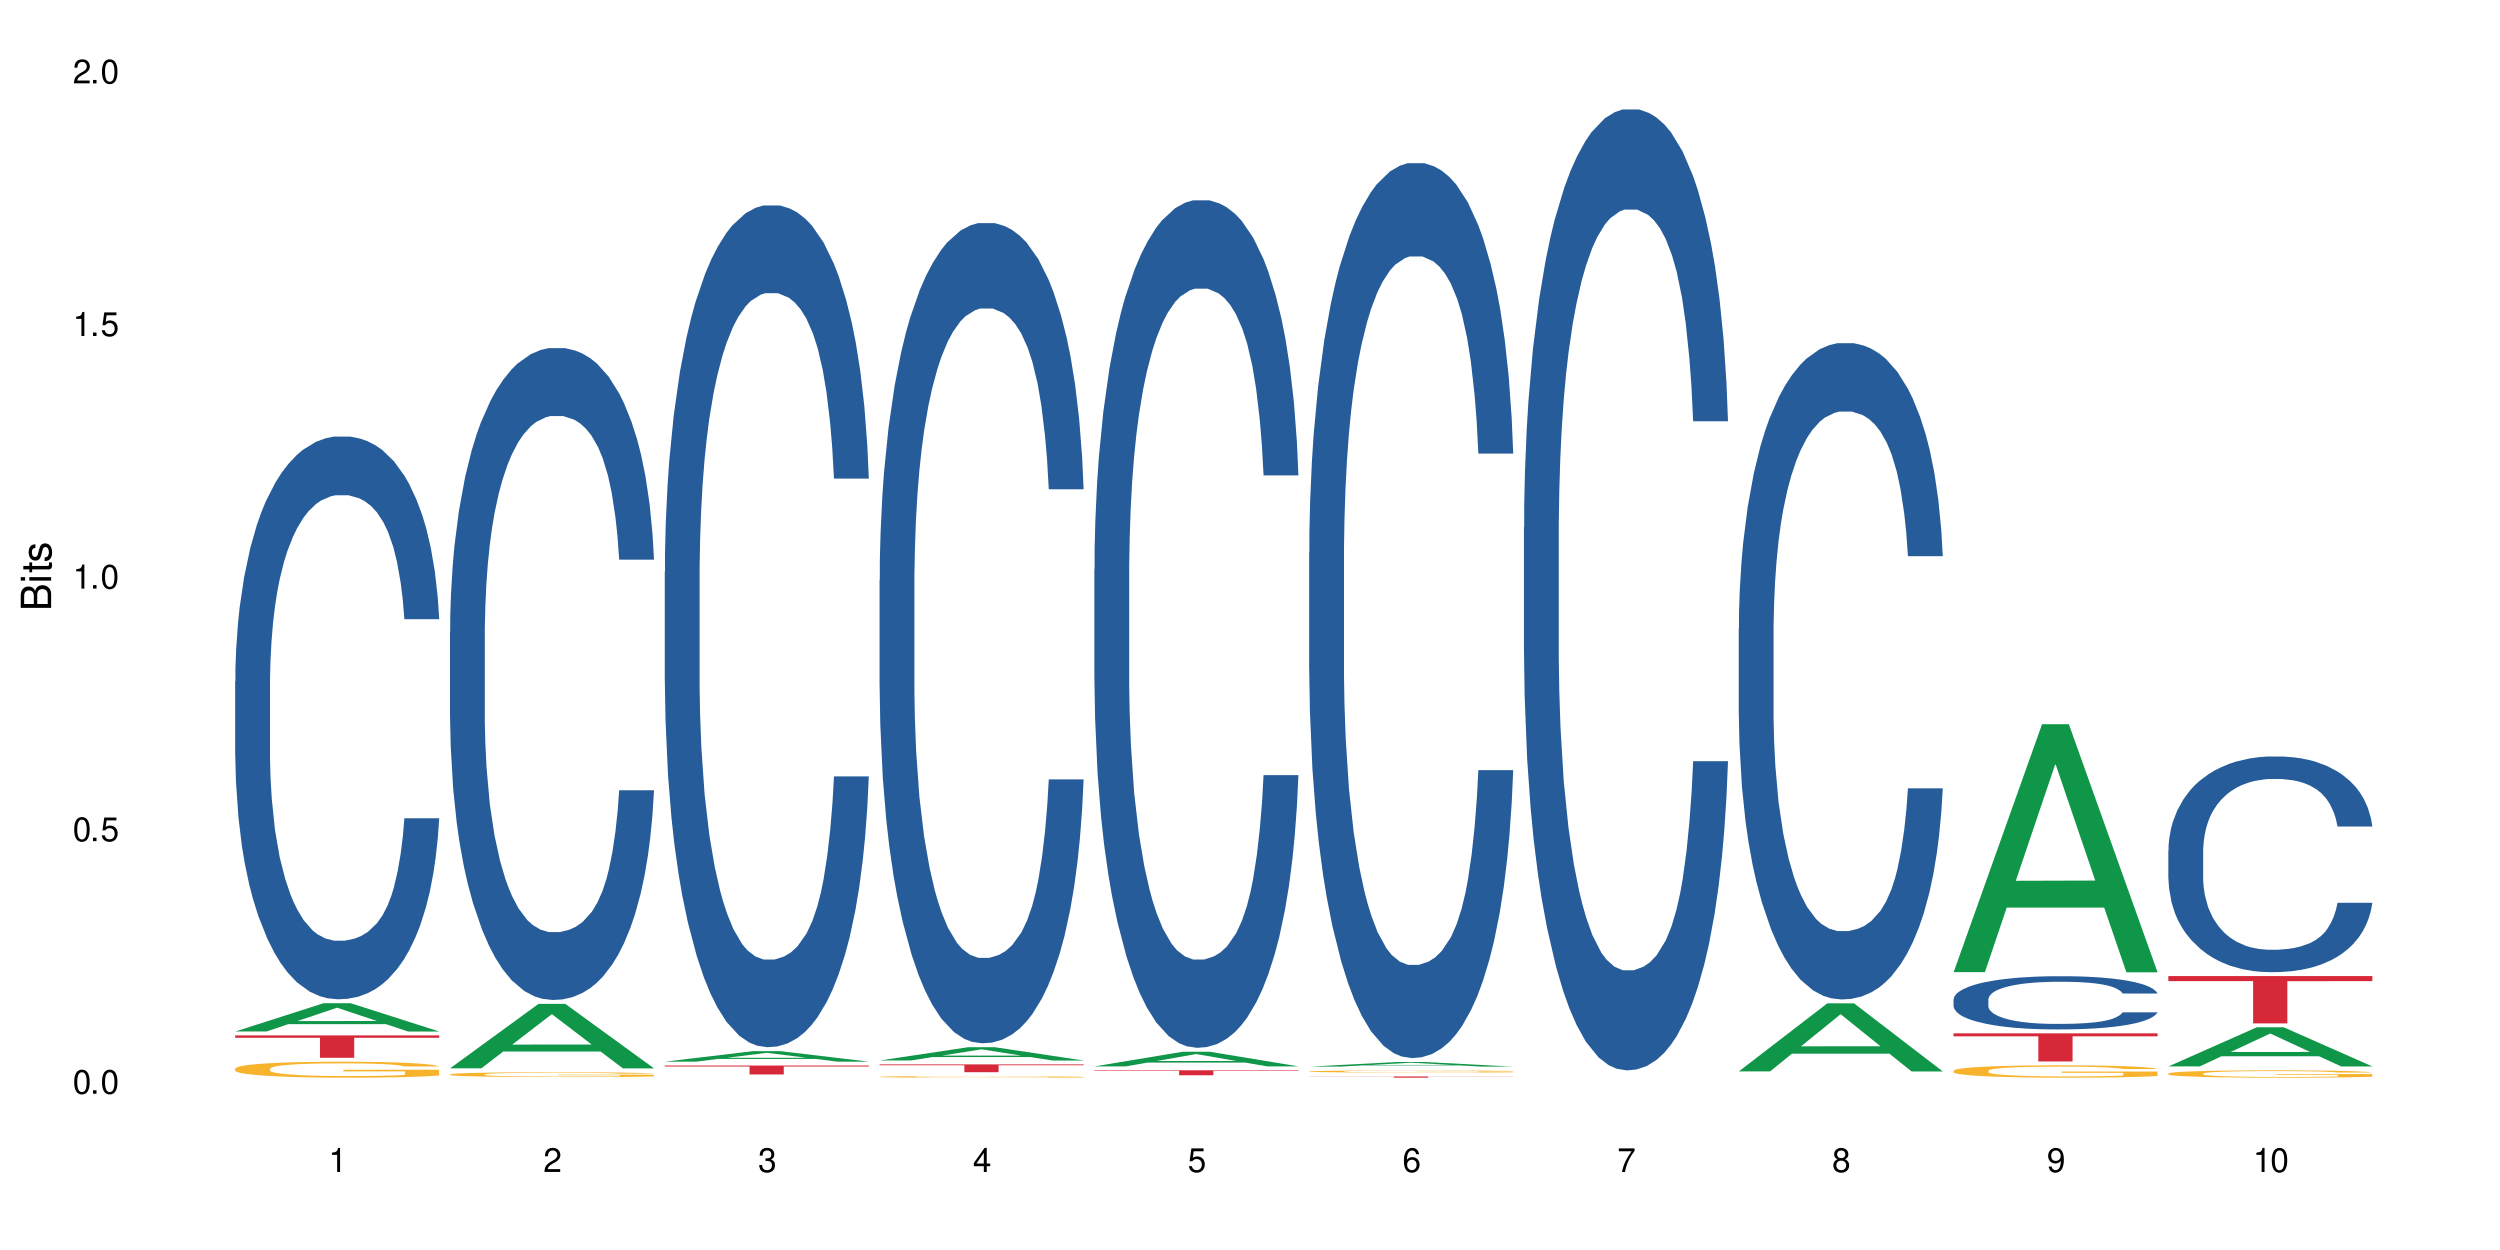 <?xml version="1.0" encoding="UTF-8"?>
<svg xmlns="http://www.w3.org/2000/svg" xmlns:xlink="http://www.w3.org/1999/xlink" width="720" height="360" viewBox="0 0 720 360">
<defs>
<g>
<g id="glyph-0-0">
</g>
<g id="glyph-0-1">
<path d="M 2.641 -6.938 C 2 -6.938 1.422 -6.656 1.078 -6.172 C 0.641 -5.562 0.406 -4.641 0.406 -3.359 C 0.406 -1.016 1.188 0.219 2.641 0.219 C 4.078 0.219 4.859 -1.016 4.859 -3.297 C 4.859 -4.641 4.656 -5.547 4.203 -6.172 C 3.844 -6.656 3.281 -6.938 2.641 -6.938 Z M 2.641 -6.188 C 3.547 -6.188 4 -5.25 4 -3.375 C 4 -1.406 3.562 -0.484 2.625 -0.484 C 1.734 -0.484 1.281 -1.438 1.281 -3.344 C 1.281 -5.25 1.734 -6.188 2.641 -6.188 Z M 2.641 -6.188 "/>
</g>
<g id="glyph-0-2">
<path d="M 1.828 -1 L 0.828 -1 L 0.828 0 L 1.828 0 Z M 1.828 -1 "/>
</g>
<g id="glyph-0-3">
<path d="M 4.562 -6.797 L 1.062 -6.797 L 0.547 -3.094 L 1.328 -3.094 C 1.719 -3.562 2.047 -3.734 2.578 -3.734 C 3.484 -3.734 4.062 -3.109 4.062 -2.094 C 4.062 -1.125 3.484 -0.531 2.578 -0.531 C 1.828 -0.531 1.375 -0.906 1.188 -1.672 L 0.328 -1.672 C 0.453 -1.109 0.547 -0.844 0.75 -0.594 C 1.125 -0.078 1.828 0.219 2.594 0.219 C 3.969 0.219 4.922 -0.781 4.922 -2.219 C 4.922 -3.562 4.031 -4.484 2.719 -4.484 C 2.25 -4.484 1.859 -4.359 1.469 -4.062 L 1.734 -5.969 L 4.562 -5.969 Z M 4.562 -6.797 "/>
</g>
<g id="glyph-0-4">
<path d="M 2.484 -4.938 L 2.484 0 L 3.328 0 L 3.328 -6.938 L 2.766 -6.938 C 2.469 -5.875 2.281 -5.734 0.984 -5.562 L 0.984 -4.938 Z M 2.484 -4.938 "/>
</g>
<g id="glyph-0-5">
<path d="M 4.859 -0.828 L 1.281 -0.828 C 1.359 -1.406 1.672 -1.781 2.5 -2.281 L 3.469 -2.828 C 4.406 -3.344 4.906 -4.062 4.906 -4.906 C 4.906 -5.484 4.672 -6.031 4.266 -6.406 C 3.859 -6.766 3.375 -6.938 2.719 -6.938 C 1.859 -6.938 1.219 -6.625 0.844 -6.031 C 0.609 -5.672 0.5 -5.234 0.484 -4.531 L 1.328 -4.531 C 1.359 -5.016 1.406 -5.281 1.531 -5.516 C 1.75 -5.938 2.188 -6.203 2.703 -6.203 C 3.469 -6.203 4.031 -5.641 4.031 -4.891 C 4.031 -4.344 3.719 -3.859 3.125 -3.516 L 2.234 -3 C 0.812 -2.172 0.406 -1.531 0.328 -0.016 L 4.859 -0.016 Z M 4.859 -0.828 "/>
</g>
<g id="glyph-0-6">
<path d="M 2.125 -3.188 L 2.578 -3.188 C 3.5 -3.188 3.984 -2.766 3.984 -1.922 C 3.984 -1.062 3.469 -0.531 2.594 -0.531 C 1.656 -0.531 1.203 -1 1.156 -2.016 L 0.312 -2.016 C 0.344 -1.453 0.438 -1.094 0.609 -0.781 C 0.953 -0.109 1.625 0.219 2.547 0.219 C 3.953 0.219 4.859 -0.625 4.859 -1.938 C 4.859 -2.828 4.516 -3.297 3.703 -3.594 C 4.344 -3.844 4.656 -4.328 4.656 -5.031 C 4.656 -6.219 3.875 -6.938 2.578 -6.938 C 1.203 -6.938 0.484 -6.172 0.453 -4.703 L 1.297 -4.703 C 1.312 -5.125 1.344 -5.359 1.453 -5.578 C 1.641 -5.969 2.062 -6.203 2.594 -6.203 C 3.344 -6.203 3.797 -5.75 3.797 -5 C 3.797 -4.516 3.609 -4.219 3.25 -4.047 C 3.016 -3.953 2.703 -3.922 2.125 -3.906 Z M 2.125 -3.188 "/>
</g>
<g id="glyph-0-7">
<path d="M 3.141 -1.672 L 3.141 0 L 3.984 0 L 3.984 -1.672 L 4.984 -1.672 L 4.984 -2.438 L 3.984 -2.438 L 3.984 -6.938 L 3.359 -6.938 L 0.266 -2.578 L 0.266 -1.672 Z M 3.141 -2.438 L 1 -2.438 L 3.141 -5.5 Z M 3.141 -2.438 "/>
</g>
<g id="glyph-0-8">
<path d="M 4.781 -5.125 C 4.609 -6.266 3.891 -6.938 2.844 -6.938 C 2.094 -6.938 1.422 -6.578 1.031 -5.953 C 0.594 -5.266 0.406 -4.422 0.406 -3.172 C 0.406 -2 0.578 -1.25 0.984 -0.641 C 1.359 -0.078 1.953 0.219 2.703 0.219 C 3.984 0.219 4.922 -0.75 4.922 -2.094 C 4.922 -3.375 4.062 -4.281 2.844 -4.281 C 2.172 -4.281 1.641 -4.031 1.281 -3.516 C 1.281 -5.234 1.828 -6.188 2.797 -6.188 C 3.391 -6.188 3.797 -5.797 3.938 -5.125 Z M 2.734 -3.531 C 3.547 -3.531 4.062 -2.953 4.062 -2.031 C 4.062 -1.156 3.484 -0.531 2.703 -0.531 C 1.922 -0.531 1.328 -1.188 1.328 -2.078 C 1.328 -2.938 1.906 -3.531 2.734 -3.531 Z M 2.734 -3.531 "/>
</g>
<g id="glyph-0-9">
<path d="M 4.984 -6.797 L 0.438 -6.797 L 0.438 -5.969 L 4.109 -5.969 C 2.5 -3.656 1.828 -2.234 1.328 0 L 2.219 0 C 2.594 -2.172 3.453 -4.047 4.984 -6.094 Z M 4.984 -6.797 "/>
</g>
<g id="glyph-0-10">
<path d="M 3.75 -3.656 C 4.469 -4.094 4.688 -4.438 4.688 -5.078 C 4.688 -6.172 3.844 -6.938 2.641 -6.938 C 1.438 -6.938 0.594 -6.172 0.594 -5.094 C 0.594 -4.438 0.812 -4.094 1.516 -3.656 C 0.734 -3.266 0.359 -2.703 0.359 -1.922 C 0.359 -0.656 1.281 0.219 2.641 0.219 C 3.984 0.219 4.922 -0.656 4.922 -1.922 C 4.922 -2.703 4.531 -3.266 3.75 -3.656 Z M 2.641 -6.188 C 3.359 -6.188 3.812 -5.75 3.812 -5.062 C 3.812 -4.406 3.344 -3.984 2.641 -3.984 C 1.922 -3.984 1.453 -4.406 1.453 -5.078 C 1.453 -5.75 1.922 -6.188 2.641 -6.188 Z M 2.641 -3.266 C 3.484 -3.266 4.062 -2.719 4.062 -1.906 C 4.062 -1.078 3.484 -0.531 2.625 -0.531 C 1.797 -0.531 1.219 -1.094 1.219 -1.906 C 1.219 -2.719 1.781 -3.266 2.641 -3.266 Z M 2.641 -3.266 "/>
</g>
<g id="glyph-0-11">
<path d="M 0.516 -1.578 C 0.672 -0.453 1.406 0.219 2.438 0.219 C 3.188 0.219 3.859 -0.141 4.266 -0.766 C 4.688 -1.453 4.891 -2.297 4.891 -3.547 C 4.891 -4.719 4.703 -5.453 4.312 -6.078 C 3.938 -6.641 3.344 -6.938 2.594 -6.938 C 1.297 -6.938 0.359 -5.969 0.359 -4.625 C 0.359 -3.344 1.234 -2.453 2.453 -2.453 C 3.094 -2.453 3.578 -2.672 4.016 -3.203 C 4 -1.484 3.469 -0.531 2.5 -0.531 C 1.906 -0.531 1.484 -0.906 1.359 -1.578 Z M 2.578 -6.203 C 3.375 -6.203 3.969 -5.531 3.969 -4.641 C 3.969 -3.797 3.391 -3.188 2.547 -3.188 C 1.734 -3.188 1.234 -3.766 1.234 -4.688 C 1.234 -5.562 1.797 -6.203 2.578 -6.203 Z M 2.578 -6.203 "/>
</g>
<g id="glyph-1-0">
</g>
<g id="glyph-1-1">
<path d="M 0 -0.953 L 0 -4.891 C 0 -5.719 -0.234 -6.344 -0.734 -6.797 C -1.188 -7.234 -1.812 -7.469 -2.5 -7.469 C -3.547 -7.469 -4.188 -7 -4.625 -5.875 C -4.984 -6.688 -5.625 -7.094 -6.531 -7.094 C -7.172 -7.094 -7.734 -6.859 -8.141 -6.391 C -8.562 -5.922 -8.75 -5.344 -8.75 -4.5 L -8.75 -0.953 Z M -4.984 -2.062 L -7.766 -2.062 L -7.766 -4.219 C -7.766 -4.844 -7.688 -5.203 -7.453 -5.5 C -7.219 -5.812 -6.859 -5.969 -6.375 -5.969 C -5.891 -5.969 -5.531 -5.812 -5.297 -5.5 C -5.062 -5.203 -4.984 -4.844 -4.984 -4.219 Z M -0.984 -2.062 L -4 -2.062 L -4 -4.781 C -4 -5.766 -3.438 -6.359 -2.484 -6.359 C -1.547 -6.359 -0.984 -5.766 -0.984 -4.781 Z M -0.984 -2.062 "/>
</g>
<g id="glyph-1-2">
<path d="M -6.281 -1.797 L -6.281 -0.797 L 0 -0.797 L 0 -1.797 Z M -8.75 -1.797 L -8.75 -0.797 L -7.484 -0.797 L -7.484 -1.797 Z M -8.75 -1.797 "/>
</g>
<g id="glyph-1-3">
<path d="M -6.281 -3.047 L -6.281 -2.016 L -8.016 -2.016 L -8.016 -1.016 L -6.281 -1.016 L -6.281 -0.172 L -5.469 -0.172 L -5.469 -1.016 L -0.719 -1.016 C -0.078 -1.016 0.281 -1.453 0.281 -2.234 C 0.281 -2.5 0.25 -2.719 0.188 -3.047 L -0.641 -3.047 C -0.609 -2.906 -0.594 -2.766 -0.594 -2.562 C -0.594 -2.141 -0.719 -2.016 -1.156 -2.016 L -5.469 -2.016 L -5.469 -3.047 Z M -6.281 -3.047 "/>
</g>
<g id="glyph-1-4">
<path d="M -4.531 -5.25 C -5.766 -5.25 -6.469 -4.422 -6.469 -2.969 C -6.469 -1.516 -5.719 -0.562 -4.547 -0.562 C -3.562 -0.562 -3.094 -1.062 -2.734 -2.562 L -2.516 -3.484 C -2.344 -4.188 -2.094 -4.469 -1.641 -4.469 C -1.047 -4.469 -0.641 -3.875 -0.641 -3 C -0.641 -2.453 -0.797 -2 -1.062 -1.75 C -1.25 -1.594 -1.422 -1.531 -1.875 -1.469 L -1.875 -0.406 C -0.422 -0.453 0.281 -1.266 0.281 -2.922 C 0.281 -4.5 -0.5 -5.516 -1.719 -5.516 C -2.656 -5.516 -3.172 -4.984 -3.469 -3.734 L -3.703 -2.766 C -3.891 -1.953 -4.156 -1.609 -4.594 -1.609 C -5.188 -1.609 -5.547 -2.125 -5.547 -2.938 C -5.547 -3.75 -5.203 -4.172 -4.531 -4.203 Z M -4.531 -5.25 "/>
</g>
</g>
</defs>
<rect x="-72" y="-36" width="864" height="432" fill="rgb(100%, 100%, 100%)" fill-opacity="1"/>
<path fill-rule="nonzero" fill="rgb(6.275%, 58.824%, 28.235%)" fill-opacity="1" d="M 67.73 297.066 L 67.793 297.059 L 93.223 288.914 L 100.945 288.914 L 126.5 297.074 L 117.52 297.074 L 111.117 294.945 L 83.051 294.945 L 76.773 297.066 L 67.73 297.066 L 85.75 294.062 L 108.543 294.055 L 97.176 290.25 L 97.051 290.242 L 96.926 290.262 L 85.688 294.055 L 85.75 294.062 Z M 67.73 297.066 "/>
<path fill-rule="nonzero" fill="rgb(14.51%, 36.078%, 60%)" fill-opacity="1" d="M 67.73 196.25 L 67.801 196.105 L 67.801 192.547 L 68.02 186.918 L 68.52 179.809 L 69.02 174.922 L 70.312 166.184 L 72.102 157.738 L 73.965 151.219 L 75.328 147.371 L 76.547 144.406 L 79.34 138.926 L 81.133 136.113 L 83.066 133.594 L 85.434 131.074 L 87.152 129.594 L 91.023 127.223 L 93.891 126.188 L 96.113 125.742 L 100.914 125.742 L 103.781 126.336 L 105.859 127.074 L 108.152 128.262 L 110.086 129.594 L 113.457 132.852 L 116.465 137 L 117.828 139.371 L 119.977 143.961 L 121.625 148.406 L 122.773 152.258 L 124.062 157.738 L 125.207 164.402 L 126.07 171.957 L 126.5 178.328 L 116.465 178.328 L 115.965 172.402 L 115.391 167.812 L 114.316 161.738 L 113.238 157.441 L 111.734 153.145 L 110.375 150.332 L 108.512 147.516 L 106.863 145.738 L 105.141 144.406 L 103.492 143.52 L 100.34 142.629 L 96.684 142.629 L 95.324 142.926 L 92.527 144.109 L 91.023 145.148 L 88.871 147.223 L 87.367 149.148 L 85.578 152.109 L 84.359 154.629 L 82.852 158.48 L 81.777 161.887 L 80.559 166.773 L 79.844 170.477 L 79.199 174.625 L 78.625 179.512 L 78.195 184.699 L 77.906 190.18 L 77.766 195.512 L 77.766 218.473 L 77.906 223.805 L 78.266 230.023 L 79.199 239.062 L 80.559 246.91 L 82.137 253.133 L 83.641 257.578 L 84.5 259.652 L 85.648 262.02 L 87.441 264.984 L 90.02 267.945 L 91.523 269.133 L 93.816 270.316 L 96.184 270.91 L 99.336 270.91 L 102.133 270.316 L 103.996 269.574 L 105.93 268.391 L 108.582 265.871 L 110.23 263.504 L 111.664 260.688 L 112.738 257.875 L 113.457 255.504 L 114.531 250.91 L 115.391 245.875 L 116.035 240.691 L 116.465 235.652 L 126.5 235.652 L 126.07 241.578 L 125.422 247.355 L 124.777 251.652 L 123.777 256.836 L 122.629 261.43 L 120.98 266.613 L 119.617 270.02 L 117.828 273.723 L 116.18 276.539 L 114.387 279.055 L 111.734 282.02 L 110.016 283.5 L 108.152 284.832 L 105.93 286.02 L 103.137 287.055 L 100.125 287.648 L 97.328 287.797 L 94.32 287.5 L 92.098 286.906 L 89.16 285.574 L 85.504 282.906 L 82.852 280.094 L 80.773 277.277 L 78.984 274.316 L 76.977 270.316 L 74.395 263.797 L 72.82 258.762 L 71.746 254.613 L 70.527 248.836 L 69.664 243.652 L 68.664 235.359 L 67.945 224.84 L 67.73 216.695 Z M 67.73 196.25 "/>
<path fill-rule="nonzero" fill="rgb(96.863%, 70.196%, 16.863%)" fill-opacity="1" d="M 67.73 307.746 L 67.801 307.742 L 67.801 307.656 L 68.09 307.469 L 68.805 307.207 L 69.738 306.992 L 70.742 306.824 L 71.387 306.734 L 72.461 306.609 L 73.395 306.52 L 75.758 306.328 L 78.77 306.152 L 80.418 306.078 L 82.281 306.004 L 84.93 305.926 L 86.148 305.895 L 89.875 305.828 L 94.105 305.785 L 98.762 305.773 L 100.914 305.777 L 103.852 305.793 L 107.863 305.84 L 110.16 305.883 L 111.949 305.926 L 113.812 305.98 L 116.105 306.062 L 118.258 306.164 L 119.977 306.266 L 121.695 306.391 L 123.129 306.527 L 124.348 306.672 L 125.422 306.852 L 126.07 306.996 L 126.5 307.145 L 116.535 307.145 L 115.965 306.996 L 115.32 306.883 L 114.242 306.746 L 113.168 306.645 L 112.094 306.562 L 110.086 306.453 L 108.367 306.387 L 106.215 306.328 L 104.137 306.289 L 101.773 306.266 L 100.34 306.258 L 96.543 306.258 L 93.102 306.285 L 91.094 306.32 L 89.66 306.355 L 87.656 306.418 L 86.438 306.469 L 85.719 306.5 L 83.57 306.633 L 82.137 306.75 L 81.348 306.828 L 80.344 306.953 L 79.629 307.066 L 78.84 307.238 L 78.41 307.363 L 77.836 307.648 L 77.766 308.406 L 77.98 308.566 L 78.41 308.738 L 78.984 308.887 L 79.844 309.047 L 80.703 309.172 L 82.207 309.336 L 83.496 309.441 L 84.5 309.516 L 86.438 309.629 L 87.227 309.668 L 89.09 309.742 L 91.023 309.801 L 93.387 309.852 L 95.18 309.875 L 98.047 309.898 L 101.703 309.898 L 106 309.871 L 108.727 309.84 L 110.59 309.805 L 111.809 309.773 L 113.312 309.73 L 114.387 309.688 L 115.391 309.641 L 116.609 309.57 L 116.609 308.566 L 98.906 308.562 L 98.906 308.09 L 126.426 308.086 L 126.5 309.73 L 124.992 309.844 L 123.129 309.953 L 121.34 310.035 L 119.477 310.109 L 116.824 310.188 L 114.672 310.238 L 111.375 310.297 L 108.367 310.336 L 105.215 310.359 L 102.418 310.371 L 99.121 310.375 L 96.184 310.367 L 93.031 310.344 L 90.52 310.309 L 88.227 310.266 L 85.934 310.211 L 83.066 310.125 L 81.203 310.055 L 79.27 309.965 L 77.336 309.859 L 75.613 309.746 L 74.469 309.656 L 73.32 309.559 L 72.102 309.43 L 70.957 309.289 L 70.098 309.156 L 69.309 309.012 L 68.734 308.871 L 68.16 308.684 L 67.875 308.531 L 67.73 308.402 Z M 67.73 307.746 "/>
<path fill-rule="nonzero" fill="rgb(83.922%, 15.686%, 22.353%)" fill-opacity="1" d="M 67.73 298.195 L 126.5 298.195 L 126.5 298.887 L 102.008 298.891 L 102.008 304.652 L 92.152 304.652 L 92.152 298.898 L 92.008 298.887 L 67.73 298.887 Z M 67.73 298.195 "/>
<path fill-rule="nonzero" fill="rgb(6.275%, 58.824%, 28.235%)" fill-opacity="1" d="M 129.594 307.676 L 129.656 307.656 L 155.082 289.121 L 162.805 289.121 L 188.359 307.691 L 179.383 307.691 L 172.977 302.844 L 144.91 302.844 L 138.633 307.676 L 129.594 307.676 L 147.613 300.84 L 170.402 300.82 L 159.039 292.156 L 158.914 292.137 L 158.789 292.188 L 147.547 300.82 L 147.613 300.84 Z M 129.594 307.676 "/>
<path fill-rule="nonzero" fill="rgb(14.51%, 36.078%, 60%)" fill-opacity="1" d="M 129.594 181.949 L 129.664 181.777 L 129.664 177.66 L 129.879 171.137 L 130.379 162.902 L 130.883 157.238 L 132.172 147.113 L 133.965 137.332 L 135.828 129.781 L 137.188 125.32 L 138.406 121.887 L 141.203 115.539 L 142.992 112.277 L 144.93 109.359 L 147.293 106.441 L 149.016 104.727 L 152.883 101.98 L 155.75 100.781 L 157.973 100.266 L 162.773 100.266 L 165.641 100.953 L 167.719 101.809 L 170.012 103.184 L 171.949 104.727 L 175.316 108.504 L 178.324 113.309 L 179.688 116.055 L 181.836 121.371 L 183.484 126.52 L 184.633 130.98 L 185.922 137.332 L 187.07 145.055 L 187.93 153.805 L 188.359 161.184 L 178.324 161.184 L 177.824 154.32 L 177.25 149 L 176.176 141.965 L 175.102 136.988 L 173.598 132.012 L 172.234 128.75 L 170.371 125.492 L 168.723 123.434 L 167.004 121.887 L 165.355 120.859 L 162.199 119.828 L 158.547 119.828 L 157.184 120.172 L 154.391 121.543 L 152.883 122.746 L 150.734 125.148 L 149.23 127.379 L 147.438 130.812 L 146.219 133.727 L 144.715 138.191 L 143.641 142.137 L 142.422 147.801 L 141.703 152.09 L 141.059 156.895 L 140.484 162.559 L 140.055 168.562 L 139.77 174.914 L 139.625 181.09 L 139.625 207.691 L 139.77 213.867 L 140.129 221.074 L 141.059 231.543 L 142.422 240.637 L 143.996 247.844 L 145.504 252.992 L 146.363 255.395 L 147.508 258.141 L 149.301 261.574 L 151.879 265.004 L 153.387 266.379 L 155.68 267.75 L 158.043 268.438 L 161.199 268.438 L 163.992 267.75 L 165.855 266.895 L 167.789 265.52 L 170.441 262.602 L 172.09 259.855 L 173.523 256.598 L 174.598 253.336 L 175.316 250.59 L 176.391 245.27 L 177.25 239.438 L 177.895 233.43 L 178.324 227.594 L 188.359 227.594 L 187.93 234.461 L 187.285 241.152 L 186.641 246.129 L 185.637 252.137 L 184.488 257.453 L 182.84 263.461 L 181.48 267.406 L 179.688 271.699 L 178.039 274.957 L 176.246 277.875 L 173.598 281.309 L 171.875 283.023 L 170.012 284.566 L 167.789 285.941 L 164.996 287.141 L 161.984 287.828 L 159.191 288 L 156.18 287.656 L 153.957 286.969 L 151.02 285.426 L 147.367 282.336 L 144.715 279.078 L 142.637 275.816 L 140.844 272.383 L 138.836 267.75 L 136.258 260.199 L 134.68 254.367 L 133.605 249.562 L 132.387 242.867 L 131.527 236.863 L 130.523 227.254 L 129.809 215.07 L 129.594 205.629 Z M 129.594 181.949 "/>
<path fill-rule="nonzero" fill="rgb(96.863%, 70.196%, 16.863%)" fill-opacity="1" d="M 129.594 309.406 L 129.664 309.402 L 129.664 309.379 L 129.949 309.32 L 130.668 309.242 L 131.598 309.18 L 132.602 309.129 L 133.246 309.102 L 134.32 309.062 L 135.254 309.035 L 137.617 308.977 L 140.629 308.926 L 142.277 308.902 L 144.141 308.879 L 146.793 308.855 L 148.012 308.848 L 151.738 308.828 L 155.965 308.816 L 160.625 308.812 L 162.773 308.812 L 165.711 308.816 L 169.727 308.832 L 172.02 308.844 L 173.812 308.855 L 175.676 308.875 L 177.969 308.898 L 180.117 308.93 L 181.836 308.961 L 183.559 308.996 L 184.992 309.039 L 186.211 309.082 L 187.285 309.137 L 187.93 309.18 L 188.359 309.223 L 178.398 309.223 L 177.824 309.18 L 177.18 309.145 L 176.105 309.105 L 175.031 309.074 L 173.953 309.051 L 171.949 309.016 L 170.227 308.996 L 168.078 308.977 L 166 308.969 L 163.633 308.961 L 162.199 308.957 L 158.402 308.957 L 154.961 308.965 L 152.957 308.977 L 151.523 308.984 L 149.516 309.004 L 148.297 309.02 L 147.582 309.031 L 145.43 309.07 L 143.996 309.105 L 143.207 309.129 L 142.207 309.168 L 141.488 309.199 L 140.699 309.25 L 140.27 309.289 L 139.695 309.375 L 139.625 309.605 L 139.84 309.652 L 140.27 309.703 L 140.844 309.75 L 141.703 309.797 L 142.562 309.836 L 144.07 309.883 L 145.359 309.918 L 146.363 309.938 L 148.297 309.973 L 149.086 309.984 L 150.949 310.008 L 152.883 310.023 L 155.25 310.039 L 157.039 310.047 L 159.906 310.055 L 163.562 310.055 L 167.863 310.047 L 170.586 310.035 L 172.449 310.023 L 173.668 310.016 L 175.172 310.004 L 176.246 309.988 L 177.25 309.977 L 178.469 309.953 L 178.469 309.652 L 160.766 309.652 L 160.766 309.508 L 188.289 309.508 L 188.359 310.004 L 186.855 310.035 L 184.992 310.07 L 183.199 310.094 L 181.336 310.117 L 178.684 310.141 L 176.535 310.156 L 173.238 310.172 L 170.227 310.184 L 167.074 310.191 L 164.277 310.195 L 160.984 310.199 L 158.043 310.195 L 154.891 310.188 L 152.383 310.176 L 150.09 310.164 L 147.797 310.148 L 144.93 310.121 L 143.066 310.102 L 141.129 310.074 L 139.195 310.043 L 137.477 310.008 L 136.328 309.98 L 135.184 309.949 L 133.965 309.914 L 132.816 309.871 L 131.957 309.832 L 131.168 309.785 L 130.594 309.746 L 130.023 309.688 L 129.734 309.641 L 129.594 309.602 Z M 129.594 309.406 "/>
<path fill-rule="nonzero" fill="rgb(6.275%, 58.824%, 28.235%)" fill-opacity="1" d="M 191.453 305.758 L 191.516 305.754 L 216.945 302.723 L 224.668 302.723 L 250.219 305.758 L 241.242 305.758 L 234.84 304.969 L 206.773 304.969 L 200.492 305.758 L 191.453 305.758 L 209.473 304.641 L 232.266 304.637 L 220.898 303.219 L 220.773 303.219 L 220.648 303.227 L 209.41 304.637 L 209.473 304.641 Z M 191.453 305.758 "/>
<path fill-rule="nonzero" fill="rgb(14.51%, 36.078%, 60%)" fill-opacity="1" d="M 191.453 164.656 L 191.523 164.434 L 191.523 159.117 L 191.738 150.695 L 192.242 140.059 L 192.742 132.746 L 194.031 119.672 L 195.824 107.043 L 197.688 97.293 L 199.051 91.531 L 200.27 87.098 L 203.062 78.898 L 204.855 74.688 L 206.789 70.922 L 209.156 67.152 L 210.875 64.938 L 214.746 61.395 L 217.613 59.84 L 219.832 59.176 L 224.637 59.176 L 227.5 60.062 L 229.582 61.172 L 231.875 62.945 L 233.809 64.938 L 237.176 69.812 L 240.188 76.02 L 241.547 79.562 L 243.699 86.434 L 245.348 93.082 L 246.492 98.844 L 247.785 107.043 L 248.93 117.012 L 249.789 128.316 L 250.219 137.844 L 240.188 137.844 L 239.684 128.98 L 239.113 122.109 L 238.035 113.023 L 236.961 106.598 L 235.457 100.172 L 234.094 95.961 L 232.23 91.75 L 230.582 89.094 L 228.863 87.098 L 227.215 85.77 L 224.062 84.438 L 220.406 84.438 L 219.043 84.883 L 216.25 86.656 L 214.746 88.207 L 212.594 91.309 L 211.09 94.188 L 209.297 98.621 L 208.078 102.387 L 206.574 108.148 L 205.5 113.246 L 204.281 120.559 L 203.566 126.098 L 202.918 132.305 L 202.348 139.617 L 201.918 147.371 L 201.629 155.57 L 201.484 163.551 L 201.484 197.898 L 201.629 205.875 L 201.988 215.18 L 202.918 228.699 L 204.281 240.441 L 205.859 249.75 L 207.363 256.398 L 208.223 259.5 L 209.371 263.047 L 211.16 267.477 L 213.742 271.91 L 215.246 273.684 L 217.539 275.457 L 219.906 276.344 L 223.059 276.344 L 225.852 275.457 L 227.715 274.348 L 229.652 272.574 L 232.305 268.809 L 233.953 265.262 L 235.387 261.051 L 236.461 256.84 L 237.176 253.297 L 238.254 246.426 L 239.113 238.891 L 239.758 231.137 L 240.188 223.602 L 250.219 223.602 L 249.789 232.465 L 249.145 241.109 L 248.5 247.535 L 247.496 255.289 L 246.352 262.16 L 244.703 269.914 L 243.34 275.012 L 241.547 280.551 L 239.898 284.762 L 238.109 288.531 L 235.457 292.961 L 233.738 295.18 L 231.875 297.172 L 229.652 298.945 L 226.855 300.496 L 223.848 301.383 L 221.051 301.605 L 218.043 301.16 L 215.82 300.273 L 212.883 298.281 L 209.227 294.293 L 206.574 290.082 L 204.496 285.871 L 202.703 281.438 L 200.699 275.457 L 198.117 265.707 L 196.543 258.172 L 195.465 251.965 L 194.246 243.324 L 193.387 235.566 L 192.383 223.16 L 191.668 207.426 L 191.453 195.238 Z M 191.453 164.656 "/>
<path fill-rule="nonzero" fill="rgb(83.922%, 15.686%, 22.353%)" fill-opacity="1" d="M 191.453 306.879 L 250.219 306.879 L 250.219 307.156 L 225.727 307.156 L 225.727 309.453 L 215.875 309.453 L 215.875 307.16 L 215.73 307.156 L 191.453 307.156 Z M 191.453 306.879 "/>
<path fill-rule="nonzero" fill="rgb(6.275%, 58.824%, 28.235%)" fill-opacity="1" d="M 253.312 305.422 L 253.375 305.418 L 278.805 301.598 L 286.527 301.598 L 312.082 305.426 L 303.102 305.426 L 296.699 304.426 L 268.633 304.426 L 262.355 305.422 L 253.312 305.422 L 271.332 304.016 L 294.125 304.012 L 282.762 302.223 L 282.633 302.219 L 282.508 302.23 L 271.27 304.012 L 271.332 304.016 Z M 253.312 305.422 "/>
<path fill-rule="nonzero" fill="rgb(14.51%, 36.078%, 60%)" fill-opacity="1" d="M 253.312 167.035 L 253.387 166.82 L 253.387 161.637 L 253.602 153.43 L 254.102 143.066 L 254.605 135.941 L 255.895 123.203 L 257.684 110.895 L 259.547 101.395 L 260.91 95.777 L 262.129 91.461 L 264.922 83.469 L 266.715 79.367 L 268.652 75.695 L 271.016 72.027 L 272.734 69.867 L 276.605 66.414 L 279.473 64.902 L 281.695 64.254 L 286.496 64.254 L 289.363 65.117 L 291.441 66.195 L 293.734 67.926 L 295.668 69.867 L 299.039 74.617 L 302.047 80.664 L 303.41 84.117 L 305.559 90.812 L 307.207 97.289 L 308.355 102.902 L 309.645 110.895 L 310.793 120.609 L 311.652 131.621 L 312.082 140.906 L 302.047 140.906 L 301.547 132.27 L 300.973 125.578 L 299.898 116.723 L 298.824 110.461 L 297.316 104.199 L 295.957 100.098 L 294.094 95.996 L 292.445 93.402 L 290.723 91.461 L 289.074 90.164 L 285.922 88.867 L 282.266 88.867 L 280.906 89.301 L 278.109 91.027 L 276.605 92.539 L 274.457 95.562 L 272.949 98.371 L 271.16 102.688 L 269.941 106.359 L 268.434 111.973 L 267.359 116.938 L 266.141 124.066 L 265.426 129.465 L 264.781 135.508 L 264.207 142.633 L 263.777 150.191 L 263.492 158.18 L 263.348 165.953 L 263.348 199.422 L 263.492 207.195 L 263.848 216.266 L 264.781 229.438 L 266.141 240.883 L 267.719 249.949 L 269.223 256.43 L 270.082 259.453 L 271.23 262.906 L 273.023 267.227 L 275.602 271.543 L 277.105 273.27 L 279.402 275 L 281.766 275.863 L 284.918 275.863 L 287.715 275 L 289.578 273.918 L 291.512 272.191 L 294.164 268.52 L 295.812 265.066 L 297.246 260.965 L 298.32 256.859 L 299.039 253.406 L 300.113 246.711 L 300.973 239.371 L 301.617 231.812 L 302.047 224.473 L 312.082 224.473 L 311.652 233.109 L 311.008 241.531 L 310.363 247.793 L 309.359 255.348 L 308.211 262.043 L 306.562 269.602 L 305.203 274.566 L 303.41 279.965 L 301.762 284.066 L 299.969 287.738 L 297.316 292.055 L 295.598 294.215 L 293.734 296.16 L 291.512 297.887 L 288.719 299.398 L 285.707 300.262 L 282.914 300.477 L 279.902 300.047 L 277.68 299.184 L 274.742 297.238 L 271.086 293.352 L 268.434 289.25 L 266.355 285.148 L 264.566 280.828 L 262.559 275 L 259.98 265.496 L 258.402 258.156 L 257.328 252.109 L 256.109 243.688 L 255.25 236.133 L 254.246 224.039 L 253.527 208.707 L 253.312 196.832 Z M 253.312 167.035 "/>
<path fill-rule="nonzero" fill="rgb(96.863%, 70.196%, 16.863%)" fill-opacity="1" d="M 253.312 310.117 L 253.387 310.117 L 253.387 310.109 L 253.672 310.09 L 254.387 310.062 L 255.32 310.043 L 256.324 310.027 L 256.969 310.016 L 258.043 310.004 L 258.977 309.996 L 261.34 309.977 L 264.352 309.957 L 266 309.953 L 267.863 309.945 L 270.516 309.938 L 271.73 309.934 L 275.461 309.926 L 279.688 309.922 L 289.434 309.922 L 293.449 309.93 L 295.742 309.934 L 297.531 309.938 L 299.395 309.941 L 301.691 309.949 L 303.84 309.961 L 305.559 309.969 L 307.281 309.984 L 308.715 309.996 L 309.93 310.012 L 311.008 310.027 L 311.652 310.043 L 312.082 310.059 L 302.121 310.059 L 301.547 310.043 L 300.902 310.031 L 299.824 310.016 L 297.676 310 L 295.668 309.988 L 293.949 309.98 L 291.801 309.977 L 289.723 309.973 L 287.355 309.969 L 282.125 309.969 L 278.684 309.973 L 276.676 309.977 L 275.242 309.98 L 273.238 309.984 L 272.02 309.988 L 271.301 309.992 L 269.152 310.008 L 267.719 310.02 L 266.93 310.027 L 265.926 310.039 L 265.211 310.051 L 264.422 310.066 L 263.992 310.078 L 263.418 310.105 L 263.348 310.18 L 263.562 310.199 L 263.992 310.215 L 264.566 310.23 L 265.426 310.246 L 266.285 310.258 L 267.789 310.273 L 269.082 310.285 L 270.082 310.293 L 272.02 310.301 L 272.809 310.305 L 274.672 310.312 L 276.605 310.32 L 278.973 310.324 L 280.762 310.328 L 291.586 310.328 L 294.309 310.324 L 296.172 310.32 L 297.391 310.316 L 298.895 310.312 L 299.969 310.309 L 300.973 310.305 L 302.191 310.297 L 302.191 310.199 L 284.488 310.195 L 284.488 310.152 L 312.008 310.148 L 312.082 310.312 L 310.578 310.324 L 308.715 310.336 L 306.922 310.344 L 305.059 310.352 L 302.406 310.359 L 300.258 310.363 L 296.961 310.367 L 293.949 310.371 L 290.797 310.375 L 278.613 310.375 L 276.105 310.371 L 273.812 310.367 L 271.516 310.359 L 268.652 310.352 L 266.789 310.344 L 264.852 310.336 L 262.918 310.324 L 261.195 310.312 L 260.051 310.305 L 258.902 310.297 L 257.684 310.281 L 256.539 310.27 L 255.68 310.258 L 254.891 310.242 L 253.742 310.211 L 253.457 310.195 L 253.312 310.18 Z M 253.312 310.117 "/>
<path fill-rule="nonzero" fill="rgb(83.922%, 15.686%, 22.353%)" fill-opacity="1" d="M 253.312 306.547 L 312.082 306.547 L 312.082 306.789 L 287.59 306.789 L 287.59 308.801 L 277.734 308.801 L 277.734 306.793 L 277.594 306.789 L 253.312 306.789 Z M 253.312 306.547 "/>
<path fill-rule="nonzero" fill="rgb(6.275%, 58.824%, 28.235%)" fill-opacity="1" d="M 315.176 307.117 L 315.238 307.113 L 340.664 302.898 L 348.387 302.898 L 373.941 307.121 L 364.965 307.121 L 358.559 306.02 L 330.496 306.02 L 324.215 307.117 L 315.176 307.117 L 333.195 305.562 L 355.984 305.559 L 344.621 303.586 L 344.496 303.582 L 344.371 303.594 L 333.133 305.559 L 333.195 305.562 Z M 315.176 307.117 "/>
<path fill-rule="nonzero" fill="rgb(14.51%, 36.078%, 60%)" fill-opacity="1" d="M 315.176 163.898 L 315.246 163.676 L 315.246 158.32 L 315.461 149.844 L 315.961 139.137 L 316.465 131.773 L 317.754 118.609 L 319.547 105.895 L 321.41 96.078 L 322.77 90.277 L 323.988 85.812 L 326.785 77.559 L 328.578 73.32 L 330.512 69.527 L 332.875 65.734 L 334.598 63.504 L 338.465 59.934 L 341.332 58.371 L 343.555 57.703 L 348.355 57.703 L 351.223 58.594 L 353.301 59.711 L 355.594 61.496 L 357.531 63.504 L 360.898 68.41 L 363.91 74.66 L 365.27 78.227 L 367.422 85.145 L 369.07 91.836 L 370.215 97.637 L 371.504 105.895 L 372.652 115.934 L 373.512 127.312 L 373.941 136.906 L 363.91 136.906 L 363.406 127.98 L 362.832 121.062 L 361.758 111.918 L 360.684 105.445 L 359.18 98.977 L 357.816 94.738 L 355.953 90.5 L 354.305 87.82 L 352.586 85.812 L 350.938 84.477 L 347.785 83.137 L 344.129 83.137 L 342.766 83.582 L 339.973 85.367 L 338.465 86.93 L 336.316 90.055 L 334.812 92.953 L 333.02 97.414 L 331.801 101.207 L 330.297 107.008 L 329.223 112.141 L 328.004 119.504 L 327.285 125.078 L 326.641 131.328 L 326.066 138.688 L 325.637 146.496 L 325.352 154.754 L 325.207 162.785 L 325.207 197.363 L 325.352 205.398 L 325.711 214.766 L 326.641 228.375 L 328.004 240.199 L 329.578 249.57 L 331.086 256.266 L 331.945 259.387 L 333.09 262.957 L 334.883 267.418 L 337.465 271.883 L 338.969 273.668 L 341.262 275.449 L 343.625 276.344 L 346.781 276.344 L 349.574 275.449 L 351.438 274.336 L 353.375 272.551 L 356.023 268.758 L 357.672 265.188 L 359.105 260.949 L 360.184 256.711 L 360.898 253.141 L 361.973 246.227 L 362.832 238.641 L 363.48 230.832 L 363.91 223.246 L 373.941 223.246 L 373.512 232.168 L 372.867 240.871 L 372.223 247.34 L 371.219 255.148 L 370.07 262.066 L 368.422 269.875 L 367.062 275.004 L 365.27 280.582 L 363.621 284.82 L 361.832 288.613 L 359.18 293.078 L 357.457 295.309 L 355.594 297.316 L 353.375 299.102 L 350.578 300.66 L 347.57 301.555 L 344.773 301.777 L 341.762 301.332 L 339.543 300.438 L 336.602 298.43 L 332.949 294.414 L 330.297 290.176 L 328.219 285.938 L 326.426 281.477 L 324.418 275.449 L 321.84 265.633 L 320.262 258.051 L 319.188 251.801 L 317.969 243.102 L 317.109 235.293 L 316.105 222.801 L 315.391 206.957 L 315.176 194.688 Z M 315.176 163.898 "/>
<path fill-rule="nonzero" fill="rgb(83.922%, 15.686%, 22.353%)" fill-opacity="1" d="M 315.176 308.242 L 373.941 308.242 L 373.941 308.395 L 349.449 308.398 L 349.449 309.68 L 339.594 309.68 L 339.594 308.398 L 339.453 308.395 L 315.176 308.395 Z M 315.176 308.242 "/>
<path fill-rule="nonzero" fill="rgb(6.275%, 58.824%, 28.235%)" fill-opacity="1" d="M 377.035 307.184 L 377.098 307.184 L 402.527 305.852 L 410.25 305.852 L 435.805 307.188 L 426.824 307.188 L 420.422 306.84 L 392.355 306.84 L 386.078 307.184 L 377.035 307.184 L 395.055 306.695 L 417.848 306.695 L 406.48 306.07 L 406.355 306.07 L 406.23 306.074 L 394.992 306.695 L 395.055 306.695 Z M 377.035 307.184 "/>
<path fill-rule="nonzero" fill="rgb(14.51%, 36.078%, 60%)" fill-opacity="1" d="M 377.035 159.141 L 377.105 158.902 L 377.105 153.25 L 377.32 144.297 L 377.824 132.988 L 378.324 125.215 L 379.617 111.312 L 381.406 97.887 L 383.27 87.52 L 384.633 81.395 L 385.852 76.684 L 388.645 67.965 L 390.438 63.488 L 392.371 59.484 L 394.738 55.48 L 396.457 53.125 L 400.328 49.355 L 403.195 47.703 L 405.414 47 L 410.219 47 L 413.086 47.941 L 415.164 49.117 L 417.457 51.004 L 419.391 53.125 L 422.758 58.305 L 425.77 64.902 L 427.133 68.672 L 429.281 75.977 L 430.93 83.043 L 432.078 89.168 L 433.367 97.887 L 434.512 108.488 L 435.375 120.504 L 435.805 130.633 L 425.77 130.633 L 425.27 121.207 L 424.695 113.906 L 423.621 104.246 L 422.543 97.414 L 421.039 90.582 L 419.68 86.105 L 417.816 81.629 L 416.168 78.805 L 414.445 76.684 L 412.797 75.27 L 409.645 73.855 L 405.988 73.855 L 404.629 74.328 L 401.832 76.211 L 400.328 77.859 L 398.176 81.16 L 396.672 84.223 L 394.879 88.934 L 393.664 92.938 L 392.156 99.062 L 391.082 104.48 L 389.863 112.258 L 389.148 118.145 L 388.504 124.742 L 387.93 132.516 L 387.5 140.762 L 387.211 149.48 L 387.07 157.961 L 387.07 194.477 L 387.211 202.957 L 387.57 212.852 L 388.504 227.223 L 389.863 239.711 L 391.441 249.605 L 392.945 256.672 L 393.805 259.973 L 394.953 263.742 L 396.742 268.453 L 399.324 273.164 L 400.828 275.051 L 403.121 276.934 L 405.488 277.875 L 408.641 277.875 L 411.438 276.934 L 413.301 275.754 L 415.234 273.871 L 417.887 269.867 L 419.535 266.098 L 420.969 261.621 L 422.043 257.145 L 422.758 253.375 L 423.836 246.07 L 424.695 238.062 L 425.34 229.816 L 425.77 221.805 L 435.805 221.805 L 435.375 231.23 L 434.727 240.418 L 434.082 247.25 L 433.078 255.496 L 431.934 262.797 L 430.285 271.043 L 428.922 276.461 L 427.133 282.352 L 425.484 286.828 L 423.691 290.832 L 421.039 295.547 L 419.32 297.902 L 417.457 300.02 L 415.234 301.906 L 412.438 303.555 L 409.43 304.496 L 406.633 304.734 L 403.625 304.262 L 401.402 303.32 L 398.465 301.199 L 394.809 296.957 L 392.156 292.484 L 390.078 288.008 L 388.289 283.293 L 386.281 276.934 L 383.699 266.566 L 382.125 258.559 L 381.047 251.961 L 379.832 242.773 L 378.969 234.527 L 377.969 221.336 L 377.25 204.609 L 377.035 191.648 Z M 377.035 159.141 "/>
<path fill-rule="nonzero" fill="rgb(96.863%, 70.196%, 16.863%)" fill-opacity="1" d="M 377.035 308.562 L 377.105 308.562 L 377.105 308.551 L 377.395 308.527 L 378.109 308.492 L 379.043 308.465 L 380.047 308.441 L 380.691 308.43 L 381.766 308.414 L 382.695 308.402 L 385.062 308.379 L 388.07 308.355 L 389.719 308.348 L 391.582 308.336 L 394.234 308.328 L 395.453 308.324 L 399.18 308.312 L 403.41 308.309 L 408.066 308.305 L 410.219 308.309 L 413.156 308.309 L 417.168 308.316 L 419.461 308.32 L 421.254 308.328 L 423.117 308.332 L 425.41 308.344 L 427.562 308.355 L 431 308.387 L 432.434 308.406 L 433.652 308.422 L 434.727 308.445 L 435.375 308.465 L 435.805 308.484 L 425.84 308.484 L 425.27 308.465 L 424.621 308.449 L 422.473 308.418 L 421.398 308.41 L 419.391 308.395 L 417.672 308.387 L 415.52 308.379 L 413.441 308.375 L 411.078 308.371 L 405.848 308.371 L 402.406 308.375 L 400.398 308.379 L 398.965 308.383 L 396.961 308.391 L 395.742 308.398 L 395.023 308.402 L 392.875 308.418 L 391.441 308.434 L 390.652 308.445 L 389.648 308.461 L 388.934 308.477 L 388.145 308.496 L 387.715 308.512 L 387.141 308.551 L 387.07 308.648 L 387.285 308.668 L 387.715 308.691 L 388.289 308.711 L 389.148 308.73 L 390.008 308.746 L 391.512 308.77 L 392.801 308.781 L 393.805 308.793 L 395.742 308.809 L 396.527 308.812 L 398.391 308.82 L 400.328 308.828 L 402.691 308.836 L 404.484 308.84 L 407.352 308.844 L 411.008 308.844 L 415.305 308.84 L 418.031 308.836 L 419.895 308.828 L 421.109 308.828 L 422.617 308.82 L 423.691 308.816 L 424.695 308.809 L 425.914 308.801 L 425.914 308.668 L 408.211 308.668 L 408.211 308.605 L 435.73 308.605 L 435.805 308.82 L 434.297 308.836 L 432.434 308.848 L 430.645 308.859 L 428.781 308.871 L 426.129 308.879 L 423.977 308.887 L 420.68 308.895 L 417.672 308.898 L 414.52 308.902 L 411.723 308.902 L 408.426 308.906 L 405.488 308.902 L 402.336 308.898 L 399.824 308.895 L 397.531 308.891 L 395.238 308.883 L 392.371 308.871 L 390.508 308.863 L 388.574 308.852 L 386.641 308.836 L 384.918 308.824 L 383.773 308.812 L 382.625 308.797 L 381.406 308.781 L 380.262 308.762 L 379.398 308.746 L 378.613 308.727 L 378.039 308.707 L 377.465 308.684 L 377.18 308.664 L 377.035 308.648 Z M 377.035 308.562 "/>
<path fill-rule="nonzero" fill="rgb(83.922%, 15.686%, 22.353%)" fill-opacity="1" d="M 377.035 310.023 L 435.805 310.023 L 435.805 310.062 L 411.312 310.062 L 411.312 310.375 L 401.457 310.375 L 401.457 310.062 L 377.035 310.062 Z M 377.035 310.023 "/>
<path fill-rule="nonzero" fill="rgb(14.51%, 36.078%, 60%)" fill-opacity="1" d="M 438.895 151.941 L 438.969 151.688 L 438.969 145.617 L 439.184 136.004 L 439.684 123.863 L 440.188 115.516 L 441.477 100.59 L 443.27 86.172 L 445.133 75.043 L 446.492 68.465 L 447.711 63.406 L 450.508 54.047 L 452.297 49.238 L 454.234 44.938 L 456.598 40.641 L 458.316 38.109 L 462.188 34.062 L 465.055 32.293 L 467.277 31.531 L 472.078 31.531 L 474.945 32.543 L 477.023 33.809 L 479.316 35.832 L 481.254 38.109 L 484.621 43.676 L 487.629 50.758 L 488.992 54.805 L 491.141 62.648 L 492.789 70.234 L 493.938 76.812 L 495.227 86.172 L 496.375 97.555 L 497.234 110.457 L 497.664 121.332 L 487.629 121.332 L 487.129 111.215 L 486.555 103.371 L 485.48 93 L 484.406 85.664 L 482.898 78.328 L 481.539 73.523 L 479.676 68.719 L 478.027 65.684 L 476.309 63.406 L 474.66 61.887 L 471.504 60.371 L 467.852 60.371 L 466.488 60.875 L 463.691 62.898 L 462.188 64.672 L 460.039 68.211 L 458.535 71.5 L 456.742 76.559 L 455.523 80.859 L 454.02 87.438 L 452.941 93.254 L 451.727 101.602 L 451.008 107.926 L 450.363 115.008 L 449.789 123.355 L 449.359 132.211 L 449.074 141.57 L 448.93 150.676 L 448.93 189.887 L 449.074 198.992 L 449.43 209.617 L 450.363 225.047 L 451.727 238.453 L 453.301 249.078 L 454.805 256.664 L 455.668 260.207 L 456.812 264.254 L 458.605 269.312 L 461.184 274.371 L 462.691 276.398 L 464.984 278.422 L 467.348 279.434 L 470.5 279.434 L 473.297 278.422 L 475.16 277.156 L 477.094 275.133 L 479.746 270.832 L 481.395 266.785 L 482.828 261.977 L 483.902 257.172 L 484.621 253.125 L 485.695 245.281 L 486.555 236.684 L 487.199 227.828 L 487.629 219.227 L 497.664 219.227 L 497.234 229.348 L 496.59 239.211 L 495.945 246.547 L 494.941 255.402 L 493.793 263.242 L 492.145 272.098 L 490.785 277.914 L 488.992 284.238 L 487.344 289.043 L 485.551 293.344 L 482.898 298.402 L 481.18 300.934 L 479.316 303.211 L 477.094 305.234 L 474.301 307.004 L 471.289 308.016 L 468.496 308.27 L 465.484 307.762 L 463.262 306.75 L 460.324 304.477 L 456.668 299.922 L 454.02 295.117 L 451.941 290.309 L 450.148 285.25 L 448.141 278.422 L 445.562 267.289 L 443.984 258.691 L 442.91 251.605 L 441.691 241.742 L 440.832 232.887 L 439.828 218.723 L 439.109 200.762 L 438.895 186.848 Z M 438.895 151.941 "/>
<path fill-rule="nonzero" fill="rgb(6.275%, 58.824%, 28.235%)" fill-opacity="1" d="M 500.758 308.555 L 500.82 308.539 L 526.25 288.969 L 533.973 288.969 L 559.523 308.574 L 550.547 308.574 L 544.141 303.457 L 516.078 303.457 L 509.797 308.555 L 500.758 308.555 L 518.777 301.34 L 541.566 301.32 L 530.203 292.172 L 530.078 292.156 L 529.953 292.211 L 518.715 301.32 L 518.777 301.34 Z M 500.758 308.555 "/>
<path fill-rule="nonzero" fill="rgb(14.51%, 36.078%, 60%)" fill-opacity="1" d="M 500.758 181.082 L 500.828 180.91 L 500.828 176.766 L 501.043 170.199 L 501.547 161.906 L 502.047 156.207 L 503.336 146.012 L 505.129 136.164 L 506.992 128.562 L 508.355 124.07 L 509.57 120.617 L 512.367 114.223 L 514.16 110.941 L 516.094 108.004 L 518.461 105.066 L 520.18 103.34 L 524.051 100.578 L 526.914 99.367 L 529.137 98.848 L 533.938 98.848 L 536.805 99.539 L 538.883 100.402 L 541.18 101.785 L 543.113 103.34 L 546.48 107.141 L 549.492 111.98 L 550.852 114.742 L 553.004 120.098 L 554.652 125.281 L 555.797 129.773 L 557.09 136.164 L 558.234 143.941 L 559.094 152.75 L 559.523 160.18 L 549.492 160.18 L 548.988 153.27 L 548.418 147.914 L 547.34 140.828 L 546.266 135.82 L 544.762 130.809 L 543.398 127.527 L 541.535 124.246 L 539.887 122.172 L 538.168 120.617 L 536.52 119.582 L 533.367 118.543 L 529.711 118.543 L 528.348 118.891 L 525.555 120.27 L 524.051 121.48 L 521.898 123.898 L 520.395 126.145 L 518.602 129.602 L 517.383 132.539 L 515.879 137.027 L 514.805 141.004 L 513.586 146.703 L 512.867 151.023 L 512.223 155.859 L 511.652 161.562 L 511.219 167.609 L 510.934 174 L 510.789 180.219 L 510.789 206.996 L 510.934 213.219 L 511.293 220.473 L 512.223 231.012 L 513.586 240.168 L 515.164 247.426 L 516.668 252.605 L 517.527 255.027 L 518.676 257.789 L 520.465 261.246 L 523.047 264.699 L 524.551 266.082 L 526.844 267.465 L 529.211 268.156 L 532.363 268.156 L 535.156 267.465 L 537.02 266.602 L 538.957 265.219 L 541.609 262.281 L 543.258 259.516 L 544.691 256.234 L 545.766 252.953 L 546.48 250.188 L 547.555 244.832 L 548.418 238.957 L 549.062 232.91 L 549.492 227.039 L 559.523 227.039 L 559.094 233.949 L 558.449 240.688 L 557.805 245.695 L 556.801 251.742 L 555.656 257.098 L 554.008 263.145 L 552.645 267.117 L 550.852 271.438 L 549.203 274.719 L 547.414 277.656 L 544.762 281.113 L 543.043 282.84 L 541.18 284.395 L 538.957 285.777 L 536.16 286.988 L 533.152 287.676 L 530.355 287.852 L 527.348 287.504 L 525.125 286.812 L 522.188 285.258 L 518.531 282.148 L 515.879 278.867 L 513.801 275.586 L 512.008 272.129 L 510.004 267.465 L 507.422 259.863 L 505.844 253.988 L 504.77 249.152 L 503.551 242.414 L 502.691 236.367 L 501.688 226.691 L 500.973 214.426 L 500.758 204.926 Z M 500.758 181.082 "/>
<path fill-rule="nonzero" fill="rgb(6.275%, 58.824%, 28.235%)" fill-opacity="1" d="M 562.617 279.969 L 562.68 279.902 L 588.109 208.574 L 595.832 208.574 L 621.387 280.035 L 612.406 280.035 L 606.004 261.383 L 577.938 261.383 L 571.66 279.969 L 562.617 279.969 L 580.637 253.664 L 603.43 253.598 L 592.066 220.25 L 591.938 220.18 L 591.812 220.383 L 580.574 253.598 L 580.637 253.664 Z M 562.617 279.969 "/>
<path fill-rule="nonzero" fill="rgb(14.51%, 36.078%, 60%)" fill-opacity="1" d="M 562.617 287.824 L 562.691 287.809 L 562.691 287.473 L 562.906 286.941 L 563.406 286.27 L 563.906 285.805 L 565.199 284.98 L 566.988 284.18 L 568.852 283.566 L 570.215 283.199 L 571.434 282.922 L 574.227 282.402 L 576.02 282.137 L 577.953 281.898 L 580.32 281.66 L 582.039 281.52 L 585.91 281.297 L 588.777 281.199 L 591 281.156 L 595.801 281.156 L 598.668 281.211 L 600.746 281.281 L 603.039 281.395 L 604.973 281.52 L 608.344 281.828 L 611.352 282.219 L 612.715 282.445 L 614.863 282.879 L 616.512 283.297 L 617.66 283.664 L 618.949 284.18 L 620.098 284.812 L 620.957 285.527 L 621.387 286.129 L 611.352 286.129 L 610.852 285.566 L 610.277 285.133 L 609.203 284.559 L 608.129 284.152 L 606.621 283.746 L 605.262 283.48 L 603.398 283.215 L 601.75 283.047 L 600.027 282.922 L 598.379 282.836 L 595.227 282.754 L 591.57 282.754 L 590.211 282.781 L 587.414 282.895 L 585.91 282.992 L 583.762 283.188 L 582.254 283.367 L 580.465 283.648 L 579.246 283.887 L 577.738 284.25 L 576.664 284.574 L 575.445 285.035 L 574.73 285.387 L 574.086 285.777 L 573.512 286.238 L 573.082 286.73 L 572.793 287.25 L 572.652 287.754 L 572.652 289.926 L 572.793 290.43 L 573.152 291.016 L 574.086 291.871 L 575.445 292.613 L 577.023 293.203 L 578.527 293.621 L 579.387 293.816 L 580.535 294.043 L 582.328 294.32 L 584.906 294.602 L 586.41 294.715 L 588.707 294.828 L 591.07 294.883 L 594.223 294.883 L 597.02 294.828 L 598.883 294.758 L 600.816 294.645 L 603.469 294.406 L 605.117 294.184 L 606.551 293.914 L 607.625 293.648 L 608.344 293.426 L 609.418 292.992 L 610.277 292.516 L 610.922 292.023 L 611.352 291.547 L 621.387 291.547 L 620.957 292.109 L 620.312 292.656 L 619.664 293.062 L 618.664 293.551 L 617.516 293.984 L 615.867 294.477 L 614.504 294.797 L 612.715 295.148 L 611.066 295.414 L 609.273 295.652 L 606.621 295.934 L 604.902 296.074 L 603.039 296.199 L 600.816 296.312 L 598.023 296.41 L 595.012 296.465 L 592.219 296.48 L 589.207 296.449 L 586.984 296.395 L 584.047 296.27 L 580.391 296.016 L 577.738 295.75 L 575.66 295.484 L 573.871 295.203 L 571.863 294.828 L 569.281 294.211 L 567.707 293.734 L 566.633 293.34 L 565.414 292.797 L 564.555 292.305 L 563.551 291.52 L 562.832 290.527 L 562.617 289.754 Z M 562.617 287.824 "/>
<path fill-rule="nonzero" fill="rgb(96.863%, 70.196%, 16.863%)" fill-opacity="1" d="M 562.617 308.344 L 562.691 308.34 L 562.691 308.273 L 562.977 308.129 L 563.691 307.926 L 564.625 307.762 L 565.629 307.629 L 566.273 307.562 L 567.348 307.465 L 568.281 307.395 L 570.645 307.246 L 573.656 307.109 L 575.305 307.051 L 577.168 306.996 L 579.816 306.934 L 581.035 306.914 L 584.762 306.859 L 588.992 306.828 L 593.648 306.816 L 595.801 306.82 L 598.738 306.836 L 602.754 306.871 L 605.047 306.902 L 606.836 306.934 L 608.699 306.977 L 610.992 307.043 L 613.145 307.121 L 614.863 307.199 L 616.586 307.297 L 618.016 307.398 L 619.234 307.512 L 620.312 307.648 L 620.957 307.762 L 621.387 307.879 L 611.426 307.879 L 610.852 307.762 L 610.207 307.676 L 609.129 307.57 L 608.055 307.492 L 606.98 307.43 L 604.973 307.344 L 603.254 307.293 L 601.105 307.246 L 599.023 307.219 L 596.66 307.199 L 595.227 307.191 L 591.43 307.191 L 587.988 307.215 L 585.98 307.242 L 584.547 307.266 L 582.543 307.316 L 581.324 307.355 L 580.605 307.379 L 578.457 307.48 L 577.023 307.57 L 576.234 307.633 L 575.23 307.73 L 574.516 307.82 L 573.727 307.949 L 573.297 308.047 L 572.723 308.266 L 572.652 308.852 L 572.867 308.977 L 573.297 309.109 L 573.871 309.227 L 574.73 309.348 L 575.59 309.445 L 577.094 309.57 L 578.387 309.656 L 579.387 309.711 L 581.324 309.797 L 582.113 309.828 L 583.977 309.887 L 585.91 309.93 L 588.273 309.969 L 590.066 309.988 L 592.934 310.008 L 596.59 310.008 L 600.891 309.988 L 603.613 309.961 L 605.477 309.934 L 606.695 309.91 L 608.199 309.875 L 609.273 309.844 L 610.277 309.809 L 611.496 309.754 L 611.496 308.977 L 593.793 308.973 L 593.793 308.609 L 621.312 308.605 L 621.387 309.875 L 619.879 309.965 L 618.016 310.047 L 616.227 310.113 L 614.363 310.168 L 611.711 310.23 L 609.559 310.27 L 606.266 310.316 L 603.254 310.344 L 600.102 310.363 L 597.305 310.375 L 594.008 310.375 L 591.07 310.371 L 587.918 310.352 L 585.41 310.324 L 583.113 310.293 L 580.82 310.25 L 577.953 310.18 L 576.09 310.125 L 574.156 310.059 L 572.223 309.977 L 570.5 309.891 L 569.355 309.82 L 568.207 309.742 L 566.988 309.645 L 565.844 309.535 L 564.984 309.434 L 564.195 309.32 L 563.621 309.215 L 563.047 309.066 L 562.762 308.949 L 562.617 308.848 Z M 562.617 308.344 "/>
<path fill-rule="nonzero" fill="rgb(83.922%, 15.686%, 22.353%)" fill-opacity="1" d="M 562.617 297.598 L 621.387 297.598 L 621.387 298.465 L 596.895 298.473 L 596.895 305.699 L 587.039 305.699 L 587.039 298.48 L 586.895 298.465 L 562.617 298.465 Z M 562.617 297.598 "/>
<path fill-rule="nonzero" fill="rgb(6.275%, 58.824%, 28.235%)" fill-opacity="1" d="M 624.48 307.129 L 624.543 307.117 L 649.969 295.855 L 657.691 295.855 L 683.246 307.141 L 674.27 307.141 L 667.863 304.195 L 639.797 304.195 L 633.52 307.129 L 624.48 307.129 L 642.5 302.977 L 665.289 302.965 L 653.926 297.699 L 653.801 297.688 L 653.676 297.719 L 642.438 302.965 L 642.5 302.977 Z M 624.48 307.129 "/>
<path fill-rule="nonzero" fill="rgb(14.51%, 36.078%, 60%)" fill-opacity="1" d="M 624.48 244.91 L 624.551 244.852 L 624.551 243.488 L 624.766 241.332 L 625.266 238.609 L 625.77 236.734 L 627.059 233.387 L 628.852 230.148 L 630.715 227.652 L 632.074 226.176 L 633.293 225.039 L 636.09 222.941 L 637.879 221.859 L 639.816 220.895 L 642.18 219.93 L 643.902 219.363 L 647.77 218.457 L 650.637 218.059 L 652.859 217.887 L 657.66 217.887 L 660.527 218.113 L 662.605 218.398 L 664.898 218.852 L 666.836 219.363 L 670.203 220.613 L 673.215 222.203 L 674.574 223.109 L 676.727 224.871 L 678.375 226.574 L 679.52 228.051 L 680.809 230.148 L 681.957 232.703 L 682.816 235.598 L 683.246 238.039 L 673.215 238.039 L 672.711 235.77 L 672.137 234.012 L 671.062 231.684 L 669.988 230.035 L 668.484 228.391 L 667.121 227.312 L 665.258 226.234 L 663.609 225.551 L 661.891 225.039 L 660.242 224.699 L 657.086 224.359 L 653.434 224.359 L 652.07 224.473 L 649.277 224.926 L 647.77 225.324 L 645.621 226.117 L 644.117 226.855 L 642.324 227.992 L 641.105 228.957 L 639.602 230.434 L 638.527 231.738 L 637.309 233.613 L 636.59 235.031 L 635.945 236.621 L 635.371 238.496 L 634.941 240.48 L 634.656 242.582 L 634.512 244.625 L 634.512 253.426 L 634.656 255.469 L 635.016 257.852 L 635.945 261.316 L 637.309 264.324 L 638.883 266.707 L 640.391 268.41 L 641.25 269.207 L 642.395 270.113 L 644.188 271.25 L 646.766 272.387 L 648.273 272.84 L 650.566 273.293 L 652.93 273.52 L 656.086 273.52 L 658.879 273.293 L 660.742 273.012 L 662.68 272.555 L 665.328 271.59 L 666.977 270.684 L 668.41 269.605 L 669.488 268.523 L 670.203 267.617 L 671.277 265.855 L 672.137 263.926 L 672.781 261.941 L 673.215 260.012 L 683.246 260.012 L 682.816 262.281 L 682.172 264.496 L 681.527 266.141 L 680.523 268.129 L 679.375 269.887 L 677.727 271.875 L 676.367 273.18 L 674.574 274.598 L 672.926 275.68 L 671.133 276.645 L 668.484 277.777 L 666.762 278.348 L 664.898 278.855 L 662.68 279.312 L 659.883 279.707 L 656.871 279.938 L 654.078 279.992 L 651.066 279.879 L 648.848 279.652 L 645.906 279.141 L 642.254 278.121 L 639.602 277.039 L 637.523 275.961 L 635.73 274.828 L 633.723 273.293 L 631.145 270.797 L 629.566 268.867 L 628.492 267.277 L 627.273 265.062 L 626.414 263.074 L 625.41 259.895 L 624.695 255.867 L 624.48 252.742 Z M 624.48 244.91 "/>
<path fill-rule="nonzero" fill="rgb(96.863%, 70.196%, 16.863%)" fill-opacity="1" d="M 624.48 309.168 L 624.551 309.164 L 624.551 309.125 L 624.836 309.039 L 625.555 308.918 L 626.484 308.82 L 627.488 308.742 L 628.133 308.703 L 629.207 308.645 L 630.141 308.602 L 632.504 308.516 L 635.516 308.434 L 637.164 308.398 L 639.027 308.367 L 641.68 308.328 L 642.898 308.316 L 646.625 308.285 L 650.852 308.266 L 655.512 308.262 L 657.66 308.262 L 660.598 308.27 L 664.613 308.293 L 666.906 308.309 L 668.699 308.328 L 670.562 308.355 L 672.855 308.395 L 675.004 308.441 L 676.727 308.484 L 678.445 308.543 L 679.879 308.605 L 681.098 308.672 L 682.172 308.754 L 682.816 308.824 L 683.246 308.891 L 673.285 308.891 L 672.711 308.824 L 672.066 308.77 L 670.992 308.707 L 669.918 308.66 L 668.84 308.625 L 666.836 308.574 L 665.113 308.543 L 662.965 308.516 L 660.887 308.496 L 658.52 308.484 L 653.289 308.484 L 649.848 308.496 L 647.844 308.512 L 646.41 308.527 L 644.402 308.555 L 643.184 308.578 L 642.469 308.594 L 640.316 308.656 L 638.883 308.707 L 638.098 308.746 L 637.094 308.805 L 636.375 308.855 L 635.586 308.934 L 635.156 308.992 L 634.586 309.121 L 634.512 309.469 L 634.727 309.543 L 635.156 309.621 L 635.73 309.691 L 636.59 309.766 L 637.449 309.82 L 638.957 309.898 L 640.246 309.949 L 641.25 309.98 L 643.184 310.031 L 643.973 310.051 L 645.836 310.086 L 647.77 310.113 L 650.137 310.137 L 651.926 310.145 L 654.793 310.156 L 658.449 310.156 L 662.75 310.145 L 665.473 310.129 L 667.336 310.113 L 668.555 310.102 L 670.059 310.078 L 671.133 310.059 L 672.137 310.039 L 673.355 310.004 L 673.355 309.543 L 655.656 309.543 L 655.656 309.324 L 683.176 309.324 L 683.246 310.078 L 681.742 310.133 L 679.879 310.18 L 678.086 310.219 L 676.223 310.254 L 673.57 310.289 L 671.422 310.312 L 668.125 310.34 L 665.113 310.355 L 661.961 310.367 L 659.168 310.375 L 655.871 310.375 L 652.93 310.371 L 649.777 310.359 L 647.27 310.344 L 644.977 310.328 L 642.684 310.301 L 639.816 310.262 L 637.953 310.227 L 636.016 310.188 L 634.082 310.141 L 632.363 310.086 L 631.215 310.047 L 630.07 310 L 628.852 309.941 L 627.703 309.875 L 626.844 309.816 L 626.055 309.75 L 625.48 309.684 L 624.91 309.598 L 624.621 309.527 L 624.48 309.469 Z M 624.48 309.168 "/>
<path fill-rule="nonzero" fill="rgb(83.922%, 15.686%, 22.353%)" fill-opacity="1" d="M 624.48 281.113 L 683.246 281.113 L 683.246 282.57 L 658.754 282.582 L 658.754 294.734 L 648.898 294.734 L 648.898 282.598 L 648.758 282.57 L 624.48 282.57 Z M 624.48 281.113 "/>
<g fill="rgb(0%, 0%, 0%)" fill-opacity="1">
<use xlink:href="#glyph-0-1" x="20.965" y="314.993"/>
<use xlink:href="#glyph-0-2" x="25.965" y="314.993"/>
<use xlink:href="#glyph-0-1" x="28.965" y="314.993"/>
</g>
<g fill="rgb(0%, 0%, 0%)" fill-opacity="1">
<use xlink:href="#glyph-0-1" x="20.965" y="242.251"/>
<use xlink:href="#glyph-0-2" x="25.965" y="242.251"/>
<use xlink:href="#glyph-0-3" x="28.965" y="242.251"/>
</g>
<g fill="rgb(0%, 0%, 0%)" fill-opacity="1">
<use xlink:href="#glyph-0-4" x="20.965" y="169.509"/>
<use xlink:href="#glyph-0-2" x="25.965" y="169.509"/>
<use xlink:href="#glyph-0-1" x="28.965" y="169.509"/>
</g>
<g fill="rgb(0%, 0%, 0%)" fill-opacity="1">
<use xlink:href="#glyph-0-4" x="20.965" y="96.767"/>
<use xlink:href="#glyph-0-2" x="25.965" y="96.767"/>
<use xlink:href="#glyph-0-3" x="28.965" y="96.767"/>
</g>
<g fill="rgb(0%, 0%, 0%)" fill-opacity="1">
<use xlink:href="#glyph-0-5" x="20.965" y="24.024"/>
<use xlink:href="#glyph-0-2" x="25.965" y="24.024"/>
<use xlink:href="#glyph-0-1" x="28.965" y="24.024"/>
</g>
<g fill="rgb(0%, 0%, 0%)" fill-opacity="1">
<use xlink:href="#glyph-0-4" x="94.613" y="337.532"/>
</g>
<g fill="rgb(0%, 0%, 0%)" fill-opacity="1">
<use xlink:href="#glyph-0-5" x="156.477" y="337.532"/>
</g>
<g fill="rgb(0%, 0%, 0%)" fill-opacity="1">
<use xlink:href="#glyph-0-6" x="218.336" y="337.532"/>
</g>
<g fill="rgb(0%, 0%, 0%)" fill-opacity="1">
<use xlink:href="#glyph-0-7" x="280.199" y="337.532"/>
</g>
<g fill="rgb(0%, 0%, 0%)" fill-opacity="1">
<use xlink:href="#glyph-0-3" x="342.059" y="337.532"/>
</g>
<g fill="rgb(0%, 0%, 0%)" fill-opacity="1">
<use xlink:href="#glyph-0-8" x="403.918" y="337.532"/>
</g>
<g fill="rgb(0%, 0%, 0%)" fill-opacity="1">
<use xlink:href="#glyph-0-9" x="465.781" y="337.532"/>
</g>
<g fill="rgb(0%, 0%, 0%)" fill-opacity="1">
<use xlink:href="#glyph-0-10" x="527.641" y="337.532"/>
</g>
<g fill="rgb(0%, 0%, 0%)" fill-opacity="1">
<use xlink:href="#glyph-0-11" x="589.5" y="337.532"/>
</g>
<g fill="rgb(0%, 0%, 0%)" fill-opacity="1">
<use xlink:href="#glyph-0-4" x="648.863" y="337.532"/>
<use xlink:href="#glyph-0-1" x="653.863" y="337.532"/>
</g>
<g fill="rgb(0%, 0%, 0%)" fill-opacity="1">
<use xlink:href="#glyph-1-1" x="14.725" y="176.012"/>
<use xlink:href="#glyph-1-2" x="14.725" y="168.012"/>
<use xlink:href="#glyph-1-3" x="14.725" y="165.012"/>
<use xlink:href="#glyph-1-4" x="14.725" y="162.012"/>
</g>
</svg>
